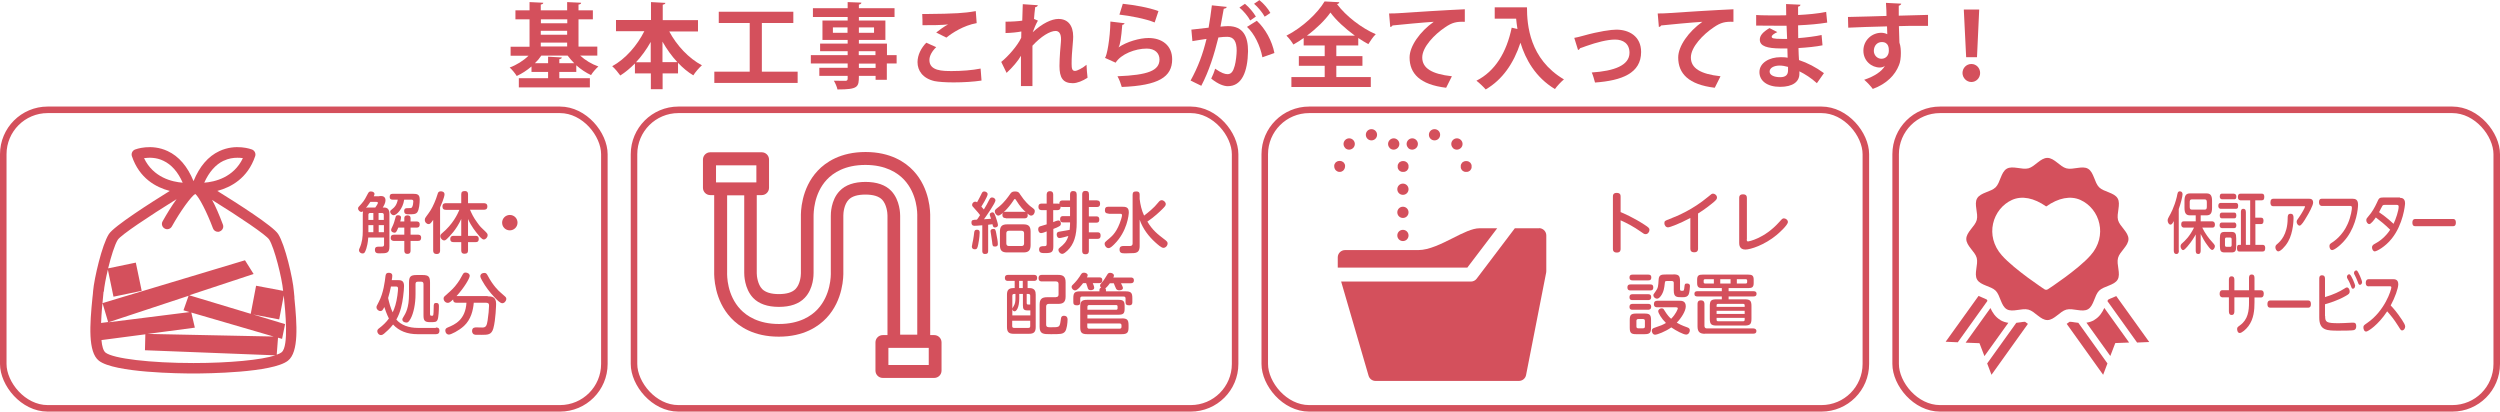 <?xml version="1.0" encoding="UTF-8"?><svg id="b" xmlns="http://www.w3.org/2000/svg" viewBox="0 0 191.44 31.52"><defs><style>.d{fill:none;stroke:#d4505c;stroke-width:.5px;}.e{fill:#d4505c;}</style></defs><g id="c"><rect class="d" x="145.16" y="8.41" width="46.03" height="22.86" rx="3.4" ry="3.4"/><rect class="d" x="96.85" y="8.41" width="46.03" height="22.86" rx="3.4" ry="3.4"/><rect class="d" x="48.55" y="8.41" width="46.03" height="22.86" rx="3.4" ry="3.4"/><rect class="d" x=".25" y="8.41" width="46.03" height="22.86" rx="3.4" ry="3.4"/><path class="e" d="M166.85,19.18c0,.07,0,.27-.19.27s-.2-.18-.2-.27v-2.25c-.09.17-.15.27-.25.27-.13,0-.22-.17-.22-.32,0-.11.04-.17.1-.29.12-.2.41-.73.6-1.51.01-.05.05-.27.07-.31.03-.09.1-.12.16-.12.02,0,.21,0,.21.23,0,.17-.14.71-.29,1.13v3.17ZM167.23,17.43s-.2,0-.2-.24.13-.24.2-.24h.91v-.46h-.43c-.29,0-.43-.13-.43-.57v-.54c0-.44.14-.57.43-.57h1.25c.29,0,.43.13.43.57v.54c0,.44-.14.57-.43.57h-.44v.46h.89s.2,0,.2.24c0,.23-.13.24-.2.24h-.77c.22.47.56.88.66.99q.31.32.31.42c0,.15-.11.3-.21.3-.07,0-.17-.08-.38-.38-.19-.25-.35-.54-.5-.84v1.26c0,.07,0,.27-.18.27-.16,0-.2-.1-.2-.27v-1.23c-.07.13-.27.5-.64.93-.24.27-.28.27-.33.27-.1,0-.19-.16-.19-.29,0-.12.07-.19.12-.23.23-.21.56-.5.91-1.2h-.79ZM168.99,15.47c0-.14-.05-.2-.15-.2h-1.01c-.11,0-.15.07-.15.2v.38c0,.14.05.2.15.2h1.01c.1,0,.15-.06.15-.2v-.38Z"/><path class="e" d="M171.21,15.54c.05,0,.18,0,.18.22s-.1.23-.18.23h-1.16s-.18,0-.18-.22.13-.23.18-.23h1.16ZM171.08,14.84s.17,0,.17.21-.11.21-.17.21h-.93s-.17,0-.17-.21.11-.22.17-.22h.93ZM171.08,16.28c.07,0,.17.01.17.22s-.1.22-.17.22h-.93c-.08,0-.17-.02-.17-.22,0-.17.07-.22.17-.22h.93ZM171.07,17.03s.18,0,.18.22-.13.22-.18.22h-.92s-.18,0-.18-.21.12-.22.18-.22h.92ZM171.24,18.83c0,.4-.07.5-.38.5h-.49c-.3,0-.38-.09-.38-.5v-.57c0-.4.07-.5.38-.5h.49c.3,0,.38.1.38.5v.57ZM170.89,18.33c0-.09-.03-.14-.11-.14h-.3c-.07,0-.1.05-.1.14v.43c0,.1.04.14.1.14h.3c.07,0,.11-.04.11-.14v-.43ZM172.71,16.67h.42c.07,0,.2,0,.2.24,0,.21-.09.25-.2.25h-.42v1.59h.55c.05,0,.2,0,.2.24,0,.18-.05.27-.2.27h-1.78c-.06,0-.18,0-.18-.27,0-.17.05-.24.15-.24h.15v-2.49c0-.09,0-.27.18-.27.13,0,.2.06.2.27v2.49h.33v-3.41h-.74s-.2,0-.2-.24c0-.19.06-.27.2-.27h1.62c.06,0,.2,0,.2.24,0,.17-.04.27-.2.27h-.49v1.33Z"/><path class="e" d="M176.84,15.22c.07,0,.29,0,.29.3,0,.21-.34.83-.51,1.1-.17.29-.39.66-.53.66-.09,0-.22-.12-.22-.3,0-.09.02-.12.18-.34.22-.31.46-.75.46-.82,0-.03-.03-.03-.05-.03h-2.39c-.18,0-.21-.16-.21-.28,0-.23.1-.29.21-.29h2.77ZM174.24,18.94c0-.13.05-.18.17-.28.19-.17.76-.67.77-1.92,0-.19,0-.37.22-.37.2,0,.23.14.23.32,0,.06,0,1.1-.42,1.82-.24.42-.6.74-.74.74-.15,0-.23-.19-.23-.31Z"/><path class="e" d="M177.79,15.77s-.21,0-.21-.28.16-.27.21-.27h2.37c.2,0,.41.06.41.45,0,.32-.12,1.5-.83,2.49-.42.58-.98.99-1.15.99-.15,0-.21-.18-.21-.3,0-.15.05-.18.25-.31.07-.05.75-.48,1.15-1.4.26-.59.32-1.13.32-1.23,0-.14-.07-.14-.14-.14h-2.16Z"/><path class="e" d="M183.78,15.15c.09,0,.39,0,.39.42,0,.15-.15,1.61-1.01,2.69-.52.66-1.18.99-1.31.99s-.21-.17-.21-.3c0-.17.12-.23.23-.29.31-.16.8-.51,1.16-1.07-.49-.47-.64-.58-1.1-.94-.14.21-.38.51-.5.51-.11,0-.23-.14-.23-.3,0-.11.06-.18.15-.28.31-.35.5-.71.66-1.05.16-.36.18-.41.53-.41h1.24ZM182.6,15.69c-.1,0-.14.03-.17.08-.04.06-.21.4-.25.48.19.13.62.43,1.11.89.17-.36.39-1,.39-1.32,0-.13-.09-.13-.16-.13h-.93Z"/><path class="e" d="M187.84,16.77c.07,0,.22,0,.22.28s-.17.27-.22.27h-2.89c-.06,0-.22,0-.22-.27s.16-.28.22-.28h2.89Z"/><path class="e" d="M170.68,21.43c0-.08,0-.27.21-.27.15,0,.21.09.21.27v.8h1.12v-.94c0-.1.01-.27.21-.27.15,0,.21.09.21.27v.94h.5c.07,0,.21.02.21.27,0,.21-.1.28-.21.28h-.5v.36c0,.6-.05,1.28-.47,1.84-.19.25-.5.52-.66.52s-.2-.2-.2-.3c0-.13.03-.15.22-.29.62-.44.69-1.13.69-1.74v-.4h-1.12v1.07c0,.13-.03.28-.21.28-.13,0-.21-.07-.21-.28v-1.07h-.5s-.21,0-.21-.27c0-.21.1-.28.21-.28h.5v-.8Z"/><path class="e" d="M176.74,23.01c.07,0,.22,0,.22.28s-.17.27-.22.27h-2.89c-.06,0-.22,0-.22-.27s.16-.28.22-.28h2.89Z"/><path class="e" d="M178.05,24.19c0,.48.08.56,1.04.56.2,0,.63-.02.98-.04.11-.01.13,0,.15,0,.06,0,.21,0,.21.27,0,.12-.03.23-.13.28-.07.03-.13.06-1.21.06-.89,0-1.49,0-1.49-1v-2.97c0-.09,0-.27.21-.27.15,0,.23.07.23.27v1.4c.64-.19,1.14-.43,1.45-.63.16-.1.18-.11.23-.11.11,0,.21.14.21.3s-.05.21-.32.36c-.61.35-1.26.54-1.57.63v.9ZM180.34,21.9c0,.12-.08.21-.16.21s-.1-.05-.16-.22c-.1-.28-.19-.43-.26-.55-.03-.05-.04-.09-.04-.13,0-.16.13-.23.21-.2.12.05.42.76.42.89ZM180.88,21.6c0,.12-.08.21-.16.21-.09,0-.11-.05-.17-.22-.07-.19-.15-.36-.22-.5-.06-.1-.07-.13-.07-.18,0-.09.05-.2.17-.2,0,0,.03,0,.04,0,.11.05.41.77.41.9Z"/><path class="e" d="M181.38,21.93c-.07,0-.22-.02-.22-.27,0-.21.1-.28.22-.28h1.87c.12,0,.4,0,.4.39,0,.3-.25,1.01-.58,1.62.2.21.49.53.88,1.13.1.15.23.36.23.48,0,.15-.1.3-.23.3-.1,0-.1-.01-.3-.33-.34-.54-.56-.8-.85-1.13-.69,1.05-1.47,1.55-1.61,1.55-.16,0-.21-.21-.21-.31,0-.15.03-.17.29-.35,1.36-.93,1.85-2.55,1.85-2.72,0-.08-.06-.09-.13-.09h-1.62Z"/><path class="e" d="M124.1,19.05c0,.09,0,.29-.29.29s-.3-.2-.3-.29v-3.99c0-.09,0-.29.29-.29s.3.18.3.29v1.18c.17.07,1,.42,1.86.99.26.17.35.24.35.37,0,.15-.12.33-.29.33-.11,0-.14-.02-.42-.22-.47-.33-.98-.61-1.5-.84v2.18Z"/><path class="e" d="M130.03,19.04c0,.09-.01.28-.29.28-.26,0-.3-.15-.3-.28v-2.35c-.78.42-1.56.72-1.71.72-.16,0-.28-.15-.28-.32s.06-.19.4-.32c.62-.24,1.76-.71,2.95-1.7.26-.22.29-.24.37-.24.16,0,.31.13.31.3,0,.1-.05.17-.22.32-.31.26-.73.59-1.23.9v2.69Z"/><path class="e" d="M133.76,18.32c0,.09,0,.17.1.17.03,0,1.24-.21,2.38-1.48.17-.19.21-.23.23-.24.03-.03.08-.05.13-.05.14,0,.31.12.31.28,0,.24-.71.87-.87,1-.93.77-2,1.11-2.39,1.11-.47,0-.47-.4-.47-.52v-3.42c0-.09,0-.29.29-.29.27,0,.3.16.3.29v3.16Z"/><path class="e" d="M126.37,21.78c.08,0,.23,0,.23.23,0,.2-.11.23-.23.23h-1.51c-.07,0-.24,0-.24-.23s.17-.23.24-.23h1.51ZM126.22,21.03c.07,0,.23,0,.23.22s-.16.22-.23.22h-1.21c-.06,0-.23,0-.23-.22s.17-.22.23-.22h1.21ZM126.21,22.53c.07,0,.23,0,.23.22s-.16.23-.23.23h-1.2c-.07,0-.23,0-.23-.22s.15-.23.23-.23h1.2ZM126.21,23.27c.07,0,.23,0,.23.22s-.17.23-.24.23h-1.19c-.07,0-.23,0-.23-.22s.16-.23.23-.23h1.2ZM126.43,25.09c0,.39-.09.5-.5.5h-.64c-.39,0-.49-.1-.49-.5v-.58c0-.4.1-.5.5-.5h.63c.4,0,.5.1.5.5v.58ZM125.96,24.57c0-.08-.04-.14-.14-.14h-.37c-.09,0-.14.05-.14.14v.43c0,.1.05.14.14.14h.37c.12,0,.14-.07.14-.14v-.43ZM126.91,23.53c-.07,0-.26,0-.26-.24,0-.18.08-.26.26-.26h1.68c.18,0,.5,0,.5.43,0,.35-.33.88-.69,1.25.12.07.35.2.81.36.1.04.19.08.19.23s-.11.32-.28.32c-.21,0-.78-.3-1.14-.55-.44.32-1.08.56-1.24.56-.17,0-.25-.18-.25-.3,0-.15.09-.19.2-.23.51-.17.65-.23.88-.37-.35-.34-.59-.76-.59-.9,0-.13.14-.22.26-.22s.16.06.19.12c.27.44.42.58.54.68.36-.36.51-.74.51-.79,0-.09-.1-.09-.14-.09h-1.44ZM128.13,21.01c.42,0,.52.1.52.53v.61c0,.12.07.12.18.12s.13-.02.16-.33c.02-.15.02-.23.18-.23.22,0,.24.12.24.2,0,.09-.03.49-.1.64-.09.17-.22.21-.47.21-.47,0-.67,0-.67-.53v-.57c0-.08-.04-.14-.14-.14h-.38c-.15,0-.15.01-.18.28-.02.17-.06.57-.3.88-.12.15-.2.19-.28.19-.15,0-.28-.13-.28-.25,0-.07,0-.08.15-.28.22-.29.22-.42.25-.92.02-.39.23-.4.56-.4h.57Z"/><path class="e" d="M132.37,22.3h1.91c.11,0,.23.03.23.2,0,.14-.08.2-.23.2h-1.91v.22h1.22c.42,0,.53.1.53.52v.96c0,.42-.1.53-.53.53h-2.13c-.42,0-.53-.1-.53-.53v-.96c0-.42.1-.52.53-.52h.39v-.22h-1.88c-.11,0-.22-.03-.22-.2,0-.15.09-.2.22-.2h1.88v-.24h-1.48c-.26,0-.41-.05-.41-.38v-.27c0-.33.15-.38.41-.38h3.51c.27,0,.41.06.41.38v.27c0,.32-.14.38-.41.38h-1.51v.24ZM130.56,25.56c-.38,0-.57-.13-.57-.57v-1.72c0-.07,0-.27.26-.27s.27.2.27.27v1.68c0,.13.06.2.19.2h3.56s.23,0,.23.2c0,.16-.11.2-.23.2h-3.71ZM131.24,21.38h-.67c-.08,0-.11.04-.11.11v.11c0,.07.03.11.11.11h.67v-.33ZM131.45,23.5h2.15v-.12c0-.07-.03-.11-.11-.11h-1.93c-.08,0-.11.04-.11.11v.12ZM133.6,23.8h-2.15v.24h2.15v-.24ZM131.45,24.34v.15c0,.07.04.11.11.11h1.93c.07,0,.11-.04.11-.11v-.15h-2.15ZM132.52,21.38h-.79v.33h.79v-.33ZM133,21.38v.33h.68c.08,0,.11-.04.11-.11v-.11c0-.07-.03-.11-.11-.11h-.68Z"/><path class="e" d="M75.23,17.25c-.32.03-.52.04-.6.04-.06,0-.24,0-.24-.25,0-.2.11-.21.42-.22.05-.06.11-.14.24-.35-.06-.08-.25-.32-.45-.53-.13-.13-.16-.17-.16-.26,0-.11.11-.24.24-.24.07,0,.11.03.14.05.1-.17.3-.57.31-.59.08-.17.11-.24.24-.24.11,0,.26.08.26.21,0,.18-.45.91-.48.95.1.11.13.15.19.22.16-.26.29-.49.4-.72.07-.13.11-.2.23-.2.14,0,.26.11.26.22,0,.2-.68,1.17-.88,1.45.2-.01.22-.02.29-.02.04,0,.21-.02.25-.02,0-.03-.02-.05-.03-.09-.06-.17-.07-.19-.07-.23,0-.14.18-.17.22-.17.09,0,.14.08.21.27.05.13.2.58.2.7,0,.16-.17.19-.24.19-.12,0-.15-.1-.18-.25-.08.01-.24.03-.33.04v2.01c0,.14-.04.23-.24.23-.21,0-.21-.17-.21-.23v-1.97ZM75.02,17.8c0,.09-.02.47-.11.91-.06.28-.08.38-.27.38-.15,0-.22-.09-.22-.21,0-.08.09-.45.1-.52.04-.24.06-.36.08-.56.02-.15.07-.21.22-.21s.2.08.2.22ZM76.3,17.94c.05.24.11.54.11.74,0,.07,0,.2-.22.2-.18,0-.19-.06-.22-.38-.02-.13-.12-.75-.12-.8,0-.17.19-.17.2-.17.17,0,.18.03.25.4ZM77.01,16.7c-.06,0-.25,0-.25-.24s.18-.24.25-.24h1.42c.07,0,.09.01.12.02-.2-.18-.43-.41-.72-.88-.06-.09-.07-.12-.11-.12-.05,0-.06.02-.14.15-.38.58-.94,1.12-1.13,1.12-.12,0-.27-.15-.27-.32,0-.12.02-.13.34-.38.4-.33.69-.75.81-.92.1-.14.15-.23.4-.23s.31.09.39.23c.36.55.7.84.79.91.31.23.33.24.33.38,0,.15-.11.33-.28.33-.08,0-.13-.03-.29-.16.02.04.03.09.03.13,0,.23-.17.24-.25.24h-1.42ZM78.92,18.76c0,.42-.16.57-.55.57h-1.25c-.39,0-.55-.14-.55-.57v-1.01c0-.42.16-.57.55-.57h1.25c.39,0,.55.14.55.57v1.01ZM78.42,17.87c0-.13-.06-.2-.2-.2h-.96c-.14,0-.2.07-.2.2v.77c0,.13.07.2.2.2h.96c.14,0,.2-.07.2-.2v-.77Z"/><path class="e" d="M81.94,17.03h-.53c-.07,0-.23,0-.23-.24s.15-.24.23-.24h.53v-.7h-.58c-.09,0-.11-.01-.14-.03,0,.19-.09.27-.24.27h-.33v.92c.15-.06.24-.1.29-.11s.08-.02.1-.02c.15,0,.2.15.2.24,0,.12-.06.17-.13.21-.1.06-.23.12-.45.2v1.33c0,.47-.15.52-.63.52-.25,0-.46,0-.46-.28,0-.25.21-.25.35-.25.15,0,.23,0,.23-.16v-.97c-.11.05-.33.13-.43.13-.15,0-.22-.16-.22-.3,0-.17.11-.2.15-.22.02,0,.42-.12.5-.15v-1.09h-.37c-.07,0-.26,0-.26-.25s.17-.25.26-.25h.37v-.68c0-.06,0-.27.25-.27s.25.2.25.27v.68h.33c.08,0,.11.01.14.03-.01-.27.18-.27.24-.27h.58v-.45c0-.1.02-.27.23-.27.18,0,.28.06.28.27v2.13c0,1.01-.21,1.68-.71,2.16-.11.1-.28.25-.39.25-.17,0-.3-.17-.3-.3,0-.08.03-.12.12-.19.29-.23.51-.44.64-.88-.12.04-.58.16-.67.16-.19,0-.22-.2-.22-.27,0-.19.11-.21.25-.23.45-.08.5-.08.74-.13.02-.19.03-.41.03-.47v-.08ZM84,15.35c.07,0,.24,0,.24.25s-.17.25-.24.25h-.62v.72h.57c.07,0,.23,0,.23.24s-.15.24-.23.24h-.57v.74h.66c.08,0,.24,0,.24.25s-.16.25-.24.25h-.66v.91c0,.08,0,.27-.25.27s-.26-.15-.26-.27v-4.31c0-.12.03-.27.24-.27.18,0,.28.05.28.27v.45h.62Z"/><path class="e" d="M84.88,16.35c-.08,0-.27,0-.27-.24,0-.2.07-.28.27-.28h1c.31,0,.56.01.56.43,0,.18-.12,1.46-1.11,2.44-.13.13-.3.3-.44.3-.16,0-.3-.16-.3-.33,0-.11,0-.11.38-.43.21-.18.59-.51.88-1.45.05-.15.07-.26.07-.31,0-.1-.06-.11-.16-.11h-.87ZM87.27,15.23c.05.44.15.88.34,1.28.31-.24.74-.57,1.08-1,.08-.1.15-.18.27-.18.14,0,.31.14.31.3,0,.11-.07.19-.26.38-.19.19-.63.61-1.15.96.41.67.74.93,1.41,1.44.07.06.14.12.14.23,0,.18-.16.34-.32.34s-.44-.26-.61-.41c-.5-.45-.96-1.03-1.21-1.75v2.01c0,.1,0,.37-.19.48-.13.08-.24.08-.86.09-.31,0-.49,0-.49-.3,0-.25.19-.26.28-.26.01,0,.4,0,.46,0,.1,0,.26,0,.26-.2v-3.72c0-.21.09-.26.29-.26.25,0,.25.17.25.26v.31Z"/><path class="e" d="M77.7,22.06v-.55h-.51c-.07,0-.24,0-.24-.23s.18-.23.24-.23h1.99c.07,0,.24,0,.24.23s-.18.23-.24.23h-.49v.55h.14c.43,0,.48.27.48.51v2.48c0,.4-.17.51-.51.51h-1.18c-.35,0-.51-.12-.51-.51v-2.48c0-.31.09-.51.49-.51h.11ZM78.05,22.51v.34c0,.73-.23.99-.35.99-.08,0-.18-.06-.18-.18,0-.04,0-.06.1-.21.11-.19.14-.33.14-.64v-.3h-.1c-.1,0-.14.04-.14.14v1.5h1.38v-.38h-.19c-.32,0-.38-.09-.38-.4v-.86h-.28ZM77.51,24.56v.41c0,.1.05.14.14.14h1.1c.1,0,.14-.05.14-.14v-.41h-1.38ZM78.32,22.06v-.55h-.28v.55h.28ZM78.62,22.51v.69c0,.11.06.12.11.12h.16v-.67c0-.09-.04-.14-.14-.14h-.13ZM80.86,22.75c.13,0,.2-.06.2-.2v-.8c0-.14-.07-.2-.2-.2h-1.08c-.07,0-.25,0-.25-.25s.18-.25.25-.25h1.25c.38,0,.57.13.57.57v1.08c0,.43-.18.57-.57.57h-.72c-.13,0-.2.07-.2.2v1.38c0,.21.13.21.34.21.61,0,.67,0,.74-.32.02-.07.05-.39.08-.45.04-.08.12-.11.2-.11.28,0,.28.23.28.29,0,.23-.05.75-.2.93-.17.19-.36.19-1.08.19-.57,0-.86,0-.86-.57v-1.69c0-.41.16-.57.57-.57h.7Z"/><path class="e" d="M82.93,21.69c-.06.08-.4.55-.61.55-.11,0-.26-.12-.26-.27,0-.09.03-.11.26-.34.09-.09.25-.29.36-.46.14-.23.17-.29.33-.29.11,0,.28.06.28.2,0,.06-.04.12-.06.16h.95c.06,0,.23,0,.23.21,0,.15-.06.23-.23.23h-.5c.04.09.11.27.11.35,0,.17-.19.19-.27.19-.15,0-.19-.08-.21-.12,0-.03-.12-.36-.14-.42h-.21ZM84.99,21.69s-.2.29-.35.39c.02.02.05.05.05.12v.11h1.49c.42,0,.53.1.53.52v.31c0,.08,0,.24-.24.24-.19,0-.28-.05-.28-.23v-.3c0-.09-.05-.14-.13-.14h-3.21c-.08,0-.13.04-.13.14v.3c0,.09,0,.23-.25.23-.2,0-.28-.06-.28-.24v-.31c0-.42.11-.52.53-.52h1.47v-.11c0-.1.06-.15.13-.17-.03-.03-.08-.08-.08-.16,0-.09.02-.11.19-.3.11-.12.21-.31.36-.54.03-.05.08-.14.21-.14.15,0,.3.08.3.21,0,.06-.03.12-.05.15h1.34c.08,0,.24.01.24.22,0,.17-.1.22-.24.22h-.75c.04.08.15.29.15.36,0,.18-.25.18-.29.18-.09,0-.18-.03-.23-.11-.04-.07-.16-.37-.18-.43h-.31ZM85.89,24.38c.41,0,.53.09.53.52v.17c0,.41-.11.52-.53.52h-2.64c-.41,0-.53-.12-.53-.53v-1.57c0-.41.12-.53.53-.53h2.4c.37,0,.47.1.47.47v.2c0,.37-.09.47-.47.47h-2.38v.29h2.62ZM83.26,23.72h2.21c.08,0,.11-.04.11-.12v-.13c0-.07-.04-.11-.11-.11h-2.06c-.09,0-.14.04-.14.14v.21ZM83.26,24.77v.26c0,.09.05.14.14.14h2.34c.11,0,.14-.07.14-.14v-.12c0-.09-.05-.14-.14-.14h-2.48Z"/><path class="e" d="M29.06,15.01c.18,0,.22,0,.29.03.1.05.17.14.17.28,0,.25-.14.45-.21.57h.11c.4,0,.4.37.4.52v2.46c0,.52-.18.53-.75.53-.17,0-.36,0-.36-.27,0-.24.16-.24.28-.24.11,0,.29,0,.32-.01.06-.02.1-.05.1-.16v-.53h-1.21c-.03.43-.1.69-.15.85-.1.3-.15.37-.29.37s-.27-.11-.27-.24c0-.06.01-.1.06-.2.18-.4.23-.84.23-1.28v-1.27s0-.14.02-.24c-.03.02-.07.05-.13.05-.11,0-.25-.12-.25-.27,0-.08,0-.08.27-.37.21-.23.34-.49.49-.78.06-.11.11-.15.22-.15.17,0,.28.09.28.19,0,.06-.04.13-.06.18h.44ZM28.36,15.46c-.13.2-.25.35-.33.45.08-.02.15-.02.26-.02h.45s.2-.28.2-.35c0-.08-.09-.08-.12-.08h-.46ZM28.59,16.84v-.53h-.24c-.1,0-.14.05-.14.14v.39h.38ZM28.59,17.24h-.38v.54h.38v-.54ZM28.99,16.84h.4v-.39c0-.09-.05-.14-.14-.14h-.26v.53ZM29.4,17.24h-.4v.54h.4v-.54ZM30.07,15.29c-.1,0-.23-.03-.23-.21,0-.15.05-.24.23-.24h1.56c.33,0,.51.05.51.44,0,.27-.04.78-.19.98-.12.15-.32.15-.66.15-.15,0-.34,0-.34-.25,0-.22.14-.22.26-.22.26,0,.29,0,.34-.07.07-.09.1-.34.1-.45,0-.13-.09-.13-.18-.13h-.52c-.1.72-.59,1.19-.8,1.19-.15,0-.27-.15-.27-.26,0-.09.01-.1.27-.31.02-.02.23-.19.31-.62h-.39ZM30.96,16.96v-.25c0-.12.05-.22.24-.22.17,0,.24.08.24.22v.25h.47c.05,0,.23,0,.23.22,0,.18-.07.25-.23.25h-.47v.54h.55c.07,0,.26,0,.26.23,0,.17-.07.25-.26.25h-.55v.73c0,.08,0,.26-.24.26-.2,0-.24-.12-.24-.26v-.73h-.77c-.06,0-.27,0-.27-.23,0-.18.08-.25.27-.25h.77v-.54h-.46c-.15.36-.19.39-.3.39,0,0-.25-.02-.25-.21,0-.06.01-.08.12-.31.1-.2.15-.42.22-.66.02-.09.05-.16.19-.16.05,0,.23.01.23.18,0,.08-.05.25-.06.3h.31Z"/><path class="e" d="M33.7,19.18c0,.07,0,.27-.25.27-.23,0-.28-.12-.28-.27v-2.34c-.21.31-.27.32-.35.32-.14,0-.29-.13-.29-.32,0-.09.02-.14.08-.22.33-.45.44-.6.65-1.08.09-.2.17-.42.25-.68.03-.11.07-.21.24-.21.03,0,.29,0,.29.23s-.3.92-.34,1v3.29ZM35.32,16.77c-.39.85-.88,1.31-1.11,1.54-.09.08-.13.1-.2.1-.16,0-.29-.18-.29-.32,0-.11.05-.16.13-.23.84-.7,1.18-1.45,1.33-1.79h-1.03c-.17,0-.27-.07-.27-.27,0-.24.2-.24.27-.24h1.17v-.67c0-.19.08-.26.28-.26.24,0,.24.19.24.26v.67h1.21c.12,0,.27.03.27.25,0,.25-.19.25-.27.25h-1.06c.12.27.26.59.56.99.23.32.25.33.68.74.08.08.11.13.11.22,0,.17-.15.33-.3.33-.13,0-.34-.25-.45-.4-.14-.17-.51-.61-.75-1.17v1.29h.58c.1,0,.24.02.24.24,0,.24-.16.24-.24.24h-.58v.63c0,.19-.08.26-.28.26-.24,0-.24-.19-.24-.26v-.63h-.58c-.09,0-.26,0-.26-.24s.19-.24.26-.24h.58v-1.31Z"/><path class="e" d="M39.63,17.05c0,.32-.26.59-.59.59s-.59-.26-.59-.59.27-.59.59-.59.59.25.59.59Z"/><path class="e" d="M33.39,25.08c.12,0,.26.02.26.24s-.12.27-.27.27h-1.41c-.78,0-1.41-.24-1.87-.74-.24.31-.53.57-.7.71-.1.08-.16.1-.22.1-.17,0-.29-.16-.29-.3,0-.11.07-.17.15-.23.28-.21.54-.46.74-.74-.03-.06-.18-.35-.35-.88-.12.25-.18.31-.3.31-.15,0-.3-.13-.3-.29,0-.07,0-.08.19-.44.34-.65.45-1.52.5-1.96.02-.11.04-.24.25-.24.05,0,.27,0,.27.22,0,.08-.02.25-.04.34h.43c.25,0,.51,0,.51.45,0,.16-.03.53-.07.81-.07.54-.19,1.19-.52,1.76.36.43.96.64,1.66.64h1.35ZM29.94,21.93c-.06.3-.13.6-.22.89.08.37.19.76.35,1.1.15-.32.28-.71.36-1.29.04-.25.05-.5.05-.55,0-.14-.1-.14-.2-.14h-.33ZM32.35,21.06c.47,0,.58.12.58.59v2.4c0,.13.06.13.15.13.11,0,.12,0,.13-.63,0-.24,0-.35.19-.35.21,0,.21.13.21.27,0,.23-.02.85-.11,1.03-.08.17-.21.17-.58.17-.42,0-.49-.15-.49-.52v-2.4c0-.14-.08-.18-.18-.18h-.25c-.13,0-.18.06-.18.18v.77c0,.76-.15,1.47-.38,1.89-.16.29-.24.29-.32.29-.15,0-.31-.08-.31-.24,0-.03,0-.06.06-.15.2-.33.45-.72.45-1.79v-.87c0-.46.11-.59.58-.59h.45Z"/><path class="e" d="M37.33,22.69c.34,0,.66.04.66.58,0,.05-.03,1.22-.21,1.87-.14.5-.42.5-.91.5-.46,0-.48,0-.53-.02-.17-.04-.19-.21-.19-.27,0-.28.22-.28.33-.28.08,0,.41.01.47.01.28,0,.33-.18.39-.54.06-.37.11-.92.11-1.14,0-.16-.06-.22-.27-.22h-.9c-.05.59-.22,1.29-.75,1.78-.4.37-1,.66-1.15.66-.16,0-.28-.13-.28-.31,0-.15.09-.19.2-.24.53-.22,1.34-.57,1.42-1.89h-.77c-.24,0-.25-.16-.25-.25-.23.22-.31.26-.41.26-.18,0-.32-.16-.32-.33,0-.08.03-.14.13-.22.47-.42.65-.57.94-.97.13-.17.17-.25.38-.63.07-.12.11-.17.23-.17.16,0,.32.1.32.25,0,.19-.43.92-1.01,1.55h2.4ZM38.67,22.7c.08.07.1.12.1.19,0,.15-.14.33-.31.33-.16,0-.42-.27-.58-.44-.37-.39-.7-.82-.96-1.29-.06-.11-.14-.25-.14-.35,0-.1.08-.24.33-.24.13,0,.17.09.23.19.41.79.88,1.22.98,1.3l.35.31Z"/><path class="e" d="M22.55,22.79c-.02-.21-.04-.38-.05-.51-.07-.94-.67-3.54-1.2-4.36-.39-.61-3.16-2.37-4.66-3.3,1.05-.28,2.33-.97,2.9-2.66.07-.2-.04-.43-.24-.51-.05-.02-1.24-.47-2.5.12-.86.4-1.52,1.17-1.98,2.3-.46-1.12-1.12-1.9-1.98-2.3-1.26-.59-2.45-.14-2.5-.12-.2.08-.31.3-.24.51.57,1.7,1.85,2.39,2.9,2.66-1.5.93-4.26,2.69-4.66,3.3-.53.81-1.13,3.42-1.21,4.36,0,.13-.03.3-.05.51-.21,2.08-.35,4.17.49,4.83,1.18.93,6.24.98,7.24.98s6.06-.05,7.24-.98c.84-.66.7-2.75.49-4.83ZM17.13,12.31c.37-.18.74-.23,1.05-.23.16,0,.3.01.42.03-.71,1.49-2.16,1.82-2.96,1.88.37-.82.87-1.39,1.48-1.68ZM11.04,12.11c.36-.05.92-.07,1.47.2.62.29,1.12.86,1.48,1.68-.8-.06-2.25-.39-2.96-1.88ZM7.95,22.34c.03-.38.15-1.03.31-1.69l.43,2.07,2.16-.45-.45-2.16-2.12.44c.22-.91.51-1.83.74-2.19.23-.36,2.36-1.78,4.5-3.11-.38.52-.75,1.13-1.07,1.7-.11.19-.04.44.16.55.19.11.44.04.55-.16.66-1.18,1.47-2.3,1.79-2.49.29.22.9,1.41,1.36,2.64.06.16.21.26.38.26.05,0,.09,0,.14-.03.21-.08.32-.31.24-.52-.29-.77-.56-1.4-.83-1.89,2.1,1.3,4.14,2.68,4.37,3.03.4.62.99,2.98,1.07,3.93l-2.07-.39-.41,2.15-4.71-1.42,4.93-1.63-.66-1.05-10.91,3.28.43,1.45-.54.07c.03-.75.1-1.48.14-1.87.02-.22.04-.4.05-.53ZM14.64,23.93l6.31,1.84-9.65-.2,3.62-.48-.27-1.16ZM8.3,24.68l6.14-2.03-.39,1.11.46.14-6.21.78ZM7.78,26.04l3.35-.44-.03,1.22,9.99.39c-1.07.35-3.5.59-6.27.59-3.31,0-6.15-.34-6.74-.8-.17-.14-.27-.49-.31-.95ZM21.56,26.98c-.08.06-.21.13-.37.18l.1-1.3.31.09.23-1.13-2.45-.74,2,.38.35-1.84c0,.07.01.15.02.23.09.91.38,3.67-.18,4.12Z"/><path class="e" d="M71.54,25.66h-.31v-9.04c.01-.35,0-2.18-1.29-3.55-.61-.65-1.75-1.43-3.66-1.43h0c-1.91,0-3.05.78-3.66,1.43-1.29,1.37-1.3,3.2-1.29,3.55v4.31c0,.21-.06.84-.41,1.2-.25.26-.68.39-1.28.39-.59,0-1.02-.13-1.28-.39-.34-.36-.41-.99-.41-1.2v-.03s0-5.96,0-5.96h.38c.31,0,.56-.25.56-.56v-2.16c0-.31-.25-.56-.56-.56h-3.94c-.31,0-.56.25-.56.56v2.16c0,.31.25.56.56.56h.3v5.86c-.01.35,0,2.18,1.29,3.55.61.65,1.74,1.43,3.65,1.43h.01c1.91,0,3.04-.78,3.65-1.43,1.29-1.37,1.3-3.2,1.29-3.55v-4.31c0-.21.06-.84.41-1.2.25-.26.68-.39,1.28-.39h0c.6,0,1.03.13,1.28.39.34.36.41.99.41,1.2v.03s0,9.14,0,9.14h-.36c-.31,0-.56.25-.56.56v2.16c0,.31.25.56.56.56h3.94c.31,0,.56-.25.56-.56v-2.16c0-.31-.25-.56-.56-.56ZM54.83,12.66h3.09v1.31h-3.09v-1.31ZM66.28,13.93h0c-.87,0-1.54.23-1.98.69-.69.71-.68,1.79-.68,1.91v4.31c.01.28,0,1.76-1.02,2.85-.48.51-1.38,1.12-2.95,1.12-1.56,0-2.47-.61-2.95-1.12-1.03-1.09-1.03-2.57-1.02-2.85h0v-5.88h1.31v5.9s0,.01,0,.01v.03c0,.12,0,1.19.68,1.91.44.46,1.11.69,1.97.69h.01c.87,0,1.53-.23,1.97-.69.69-.71.68-1.79.68-1.91v-.03s0,0,0,0v-4.27c0-.28,0-1.76,1.02-2.85.48-.51,1.38-1.12,2.95-1.12h0c1.56,0,2.47.61,2.95,1.12,1.03,1.09,1.03,2.57,1.02,2.85v9.03h-1.31v-9.1c0-.12,0-1.19-.68-1.91-.44-.46-1.11-.69-1.98-.69ZM71.12,27.95h-3.09v-1.31h3.09v1.31Z"/><path class="e" d="M152.14,22.94c-.06-.04-.22-.1-.33-.15-.09-.04-.2-.08-.3-.13l-2.52,3.51.93.04,2.27-3.17s-.04-.08-.05-.11Z"/><path class="e" d="M153.19,24.51c-.4-.23-.62-.59-.77-.92l-1.9,2.65,1.06.04.38.99,1.83-2.55c-.22-.03-.42-.1-.6-.2Z"/><path class="e" d="M155.08,24.64s-.01,0-.02,0c-.09,0-.22.02-.35.04-.1.01-.2.03-.31.04l-2.23,3.11.33.87,2.79-3.9c-.08-.06-.17-.13-.22-.16Z"/><path class="e" d="M158.85,24.68c-.13-.02-.26-.04-.35-.04,0,0-.01,0-.02,0-.05.03-.14.1-.22.16l2.79,3.9.33-.87-2.23-3.11c-.11-.01-.21-.03-.31-.04Z"/><path class="e" d="M160.37,24.51c-.18.1-.38.17-.6.2l1.83,2.55.38-.99,1.06-.04-1.9-2.65c-.15.33-.37.69-.77.92Z"/><path class="e" d="M162.06,22.67c-.11.05-.21.09-.3.13-.11.04-.27.11-.33.15-.02.02-.03.06-.05.11l2.27,3.17.93-.04-2.52-3.51Z"/><path class="e" d="M162.19,19.75c.13-.49.8-.92.8-1.45s-.67-.96-.8-1.45c-.13-.5.23-1.22-.03-1.66-.26-.45-1.06-.49-1.42-.85-.36-.36-.4-1.16-.85-1.42-.44-.26-1.15.11-1.66-.03-.49-.13-.92-.8-1.45-.8s-.96.67-1.45.8c-.5.13-1.22-.23-1.66.03-.45.26-.49,1.06-.85,1.42s-1.16.4-1.42.85c-.26.44.11,1.15-.03,1.66-.13.49-.8.92-.8,1.45s.67.96.8,1.45c.13.51-.23,1.22.03,1.66.26.45,1.06.49,1.42.85s.4,1.16.85,1.42c.44.26,1.15-.11,1.66.03.49.13.92.8,1.45.8s.96-.67,1.45-.8c.51-.14,1.22.23,1.66-.03.45-.26.49-1.06.85-1.42.36-.36,1.16-.4,1.42-.85.26-.44-.11-1.15.03-1.66ZM160.74,18.35c-.11.43-.33.84-.65,1.2-.49.56-1.34,1.23-1.98,1.7-.37.27-.69.5-.9.64-.42.28-.43.3-.52.3h0c-.09,0-.11-.01-.52-.3-.21-.14-.53-.37-.9-.64-.63-.47-1.49-1.14-1.98-1.7-.32-.36-.54-.77-.65-1.2-.1-.4-.11-.81-.02-1.22.18-.81.72-1.49,1.45-1.82.76-.34,1.68-.16,2.62.5.93-.66,1.86-.84,2.62-.5.73.33,1.28,1.01,1.45,1.82.09.4.08.81-.02,1.22Z"/><path class="e" d="M112.37,20.48l2.28-3h-1.36c-.54,0-1.27.36-2.03.75-.86.43-1.83.92-2.65.92h-5.61c-.31,0-.56.25-.56.56v.78s9.94,0,9.94,0Z"/><path class="e" d="M117.85,17.48h-1.85l-2.93,3.87c-.1.13-.26.21-.43.21h-9.94l2.1,7.21c.07.24.29.4.53.4h10.98c.27,0,.5-.19.55-.45l1.54-7.85s.01-.07.01-.11v-2.73c0-.31-.25-.56-.56-.56Z"/><path class="e" d="M102.6,13.16s-.06,0-.08,0c-.03,0-.05-.01-.08-.02-.03-.01-.05-.02-.07-.04-.02-.02-.05-.03-.07-.05-.08-.08-.13-.19-.13-.31,0-.03,0-.06,0-.08,0-.03.01-.06.02-.08.01-.03.02-.05.04-.07.02-.02.03-.05.05-.07.02-.02.04-.04.07-.05.02-.02.05-.03.07-.04.03-.01.05-.02.08-.02.06-.01.11-.01.17,0,.03,0,.05.01.08.02.03.01.05.02.07.04.02.02.05.03.07.05.02.02.04.04.05.07.02.02.03.05.04.07.01.03.02.05.02.08,0,.03,0,.06,0,.08,0,.11-.05.23-.13.31-.02.02-.04.04-.07.05-.02.02-.05.03-.07.04-.03.01-.05.02-.08.02-.03,0-.06,0-.08,0Z"/><path class="e" d="M103.01,11.33c-.17-.17-.17-.44,0-.61h0c.17-.17.44-.17.61,0h0c.17.17.17.44,0,.61h0c-.08.08-.2.13-.31.13h0c-.11,0-.22-.04-.31-.13ZM106.42,11.33h0c-.17-.17-.17-.44,0-.61h0c.17-.17.44-.17.61,0h0c.17.17.17.44,0,.61h0c-.08.08-.2.13-.31.13h0c-.11,0-.22-.04-.31-.13ZM104.59,10.32c0-.24.19-.43.43-.43h0c.24,0,.43.19.43.43h0c0,.24-.19.43-.43.43h0c-.24,0-.43-.19-.43-.43Z"/><path class="e" d="M107.44,13.16s-.06,0-.08,0c-.03,0-.06-.01-.08-.02-.03-.01-.05-.02-.07-.04-.02-.02-.05-.03-.07-.05s-.04-.04-.05-.07c-.02-.02-.03-.05-.04-.07-.01-.03-.02-.05-.02-.08,0-.03,0-.06,0-.08s0-.06,0-.08c0-.03.01-.06.02-.08.01-.03.02-.05.04-.07.02-.02.03-.05.05-.07s.04-.04.07-.05c.02-.02.05-.03.07-.04.03-.01.05-.02.08-.02.06-.01.11-.01.17,0,.03,0,.06.01.08.02.03.01.05.02.07.04.02.02.05.03.07.05.02.02.04.04.05.07.02.02.03.05.04.07.01.03.02.05.02.08,0,.03,0,.06,0,.08s0,.06,0,.08c0,.03-.01.06-.02.08-.01.03-.02.05-.04.07-.02.02-.03.05-.05.07-.02.02-.04.04-.07.05-.02.02-.05.03-.07.04-.03.01-.05.02-.08.02-.03,0-.06,0-.08,0Z"/><path class="e" d="M107.84,11.33c-.17-.17-.17-.44,0-.61h0c.17-.17.44-.17.61,0h0c.17.17.17.44,0,.61h0c-.08.08-.2.13-.31.13h0c-.11,0-.22-.04-.31-.13ZM111.26,11.33c-.17-.17-.17-.44,0-.61h0c.17-.17.44-.17.61,0h0c.17.17.17.44,0,.61h0c-.08.08-.2.13-.31.13h0c-.11,0-.22-.04-.31-.13ZM109.42,10.32c0-.24.19-.43.43-.43h0c.24,0,.43.19.43.43h0c0,.24-.19.43-.43.43h0c-.24,0-.43-.19-.43-.43Z"/><path class="e" d="M112.27,13.16s-.06,0-.08,0c-.03,0-.05-.01-.08-.02-.03-.01-.05-.02-.07-.04-.02-.02-.05-.03-.07-.05-.02-.02-.04-.04-.05-.07-.02-.02-.03-.05-.04-.07-.01-.03-.02-.05-.02-.08,0-.03,0-.06,0-.08s0-.06,0-.08c0-.03.01-.06.02-.08.01-.03.02-.05.04-.07.02-.02.03-.05.05-.07.02-.02.04-.04.07-.05s.05-.03.07-.04c.03-.01.05-.02.08-.02.06-.01.11-.01.17,0,.03,0,.05.01.08.02.03.01.05.02.07.04.02.02.05.03.07.05.02.02.04.04.05.07.02.02.03.05.04.07.01.03.02.05.02.08,0,.03,0,.06,0,.08s0,.06,0,.08c0,.03-.01.06-.02.08-.01.03-.02.05-.04.07-.02.02-.03.05-.05.07-.02.02-.04.04-.07.05-.02.02-.05.03-.07.04-.03.01-.05.02-.08.02-.03,0-.06,0-.08,0Z"/><path class="e" d="M107,18.03c0-.24.19-.43.43-.43h0c.24,0,.43.19.43.43h0c0,.24-.19.43-.43.43h0c-.24,0-.43-.19-.43-.43ZM107,16.26c0-.24.19-.43.43-.43h0c.24,0,.43.19.43.43h0c0,.24-.19.43-.43.43h0c-.24,0-.43-.19-.43-.43ZM107,14.49c0-.24.19-.43.43-.43h0c.24,0,.43.19.43.43h0c0,.24-.19.43-.43.43h0c-.24,0-.43-.19-.43-.43Z"/><path class="e" d="M45.75,4.26h-1.32c.38.35.88.65,1.39.83-.18.16-.44.45-.56.66-.39-.18-.78-.44-1.13-.75v.51h-1.3v.48h2.34v.7h-5.44v-.7h2.24v-.48h-1.27v-.42c-.35.3-.74.55-1.13.73-.12-.2-.37-.5-.54-.65.52-.19,1.05-.52,1.44-.9h-1.37v-.69h1.45V1.48h-1.08v-.69h1.08V.16l1.05.05c0,.08-.06.11-.19.14v.44h2.02V.16l1.07.05c0,.08-.06.12-.2.14v.44h1.1v.69h-1.1v2.09h1.44v.69ZM42.84,4.84h1.13c-.18-.18-.35-.38-.5-.58h-2.02c-.14.21-.3.4-.49.58h1.01v-.5l1.05.06c0,.07-.06.11-.19.13v.31ZM43.44,1.48h-2.02v.3h2.02v-.3ZM41.41,2.36v.3h2.02v-.3h-2.02ZM41.41,3.26v.3h2.02v-.3h-2.02Z"/><path class="e" d="M53.44,2.41h-2.19c.57,1.07,1.48,2.05,2.5,2.59-.21.18-.51.53-.66.77-.42-.25-.81-.58-1.17-.96v.81h-1.18v1.21h-.9v-1.21h-1.22v-.76c-.35.35-.72.67-1.12.92-.15-.21-.42-.54-.62-.71,1.01-.55,1.9-1.57,2.46-2.68h-2.17v-.86h2.68V.16l1.1.06c0,.07-.06.11-.2.14v1.18h2.7v.86ZM49.83,3.21c-.32.57-.7,1.1-1.13,1.56h1.13v-1.56ZM50.73,4.76h1.14c-.43-.46-.81-.99-1.14-1.57v1.57Z"/><path class="e" d="M58.34,5.49h2.74v.86h-6.38v-.86h2.71V1.76h-2.37v-.86h5.71v.86h-2.41v3.73Z"/><path class="e" d="M68.66,4.22v.64h-.75v1.25h-.86v-.3h-1.28c0,.86-.05,1.04-1.64,1.04-.04-.2-.17-.5-.28-.67.34.01.76.01.88.01.13,0,.18-.05.18-.17v-.21h-2.17v-.62h2.17v-.33h-2.82v-.64h2.82v-.3h-2.11v-.58h2.11v-.28h-1.93v-1.49h1.93v-.27h-2.66v-.67h2.66V.16l1.05.04c0,.08-.06.13-.19.15v.28h2.73v.67h-2.73v.27h2.03v1.49h-2.03v.28h2.15v.88h.75ZM63.78,2.51h1.12v-.41h-1.12v.41ZM66.93,2.1h-1.16v.41h1.16v-.41ZM65.76,3.92v.3h1.28v-.3h-1.28ZM67.05,5.2v-.33h-1.28v.33h1.28Z"/><path class="e" d="M75.15,6.17c-.57.09-1.39.14-2.12.14-.62,0-1.18-.04-1.47-.1-.91-.21-1.3-.81-1.3-1.45,0-.55.28-1.09.67-1.49l.76.34c-.33.32-.52.67-.52.99,0,.84,1.02.84,1.74.84s1.54-.06,2.18-.19l.07.91ZM71.69,2.49c.24-.19.62-.47.91-.62h0c-.36.05-1.37.07-1.96.06,0-.21,0-.67-.02-.86.13,0,.3,0,.49,0,.71,0,1.75-.03,2.24-.06.42-.02.94-.08,1.37-.16l.07.92c-1.01.18-1.89.76-2.32,1.11l-.78-.39Z"/><path class="e" d="M77.01,1.66c.5,0,1.03-.04,1.27-.08,0-.11.04-1.23.04-1.26l1.15.08c-.01.07-.07.13-.2.15-.04.3-.07.64-.09.9l.3.13c-.14.23-.3.61-.4.89.74-.69,1.46-1.02,1.97-1.02.72,0,1.13.49,1.13,1.36,0,.08,0,.17-.01.25-.09,1.06-.11,1.32-.11,1.83,0,.36.04.54.26.54.18,0,.61-.24.88-.47,0,.23.06.81.08.99-.36.24-.79.42-1.13.42-.76,0-1.02-.42-1.02-1.32,0-.09,0-.69.11-1.83,0-.08.01-.16.01-.22,0-.43-.16-.63-.42-.63-.42,0-1.11.41-1.77,1.13,0,1.38,0,2.73,0,3.09h-.88v-2.32c-.21.38-.66.91-1.1,1.31l-.41-.84c.5-.4,1.24-1.22,1.53-1.85,0-.16,0-.31.01-.48-.3.06-.76.11-1.21.12v-.87Z"/><path class="e" d="M86.12,1.78c-.04.08-.09.11-.18.12-.08.98-.16,1.55-.29,1.73h0c.63-.44,1.63-.72,2.3-.72,1.03,0,1.81.57,1.81,1.63,0,1.35-1.03,2.01-3.86,2.12-.06-.22-.19-.58-.33-.82,2.36-.09,3.21-.44,3.22-1.28,0-.5-.36-.84-.98-.84-.88,0-1.97.42-2.38,1.08l-.82-.37c.15-.11.4-1.49.42-2.78l1.09.13ZM85.98.29c.86.09,1.98.28,2.73.56l-.29.87c-.71-.29-1.9-.51-2.7-.6l.26-.83Z"/><path class="e" d="M93.94.52c-.01.1-.11.13-.23.15-.06.35-.17.96-.25,1.37.18-.02.44-.04.58-.04,1.17,0,1.53.81,1.53,1.92h0c-.03,1.57-.47,2.68-1.55,2.68-.28,0-.71-.13-1.27-.58.11-.22.23-.51.3-.76.48.34.76.42.95.42.3,0,.44-.24.55-.64.09-.31.15-.9.15-1.16,0-.7-.22-1.06-.72-1.06-.17,0-.41.01-.68.05-.32,1.3-.71,2.56-1.31,3.7l-.82-.4c.58-1.05.94-2.03,1.22-3.19-.25.04-.76.11-1.08.17l-.08-.88,1.32-.15c.09-.52.18-1.11.25-1.71l1.15.12ZM95.73,1.56c-.15-.3-.54-.76-.82-.98l.42-.29c.32.26.67.68.84.98l-.44.3ZM96.67,4.39c-.17-.91-.63-1.83-1.18-2.33l.75-.47c.65.6,1.17,1.54,1.35,2.47l-.93.33ZM96.84,1.27c-.15-.29-.54-.76-.81-.98l.41-.28c.32.25.68.67.84.98l-.44.29Z"/><path class="e" d="M104,3.48h-1.67v.82h2v.74h-2v.86h2.64v.76h-6.08v-.76h2.55v-.86h-1.98v-.74h1.98v-.82h-1.61v-.57c-.25.18-.52.35-.79.5-.11-.2-.35-.51-.53-.68,1.22-.62,2.4-1.73,2.92-2.62l1.13.06c-.02.08-.08.13-.18.14.69.93,1.9,1.85,2.97,2.31-.22.21-.41.51-.57.76-.25-.14-.52-.3-.77-.47v.57ZM103.75,2.73c-.75-.55-1.45-1.19-1.87-1.77-.4.57-1.05,1.21-1.8,1.77h3.67Z"/><path class="e" d="M106.36,1.03c.22,0,.54,0,.74-.02.81-.06,3.87-.25,5.07-.3v.96c-.62-.02-.96.04-1.52.43-.78.52-1.74,1.49-1.74,2.3s.71,1.27,2.27,1.44l-.44.88c-2.01-.24-2.8-1.09-2.8-2.32,0-.86.79-1.98,1.85-2.73-.81.05-2.51.21-3.16.28-.01.06-.11.11-.17.12l-.09-1.04Z"/><path class="e" d="M114.45.56h2.48c0,1.35.19,3.96,2.83,5.52-.19.15-.54.52-.69.74-1.49-.9-2.25-2.27-2.64-3.55-.52,1.59-1.38,2.83-2.66,3.58-.15-.18-.5-.51-.71-.67,1.44-.73,2.31-2.18,2.7-4.06l.44.1c-.04-.28-.08-.54-.1-.79h-1.64v-.86Z"/><path class="e" d="M120.55,2.9c.17-.03.4-.08.71-.17,1.17-.33,2.13-.46,2.51-.46.98,0,1.9.51,1.9,1.71,0,1.62-1.46,2.19-3.53,2.34-.05-.19-.17-.61-.25-.77,1.71-.11,2.89-.54,2.89-1.51,0-.71-.5-1.01-1.1-1.01h-.04c-.57.01-1.34.2-2.19.5-.14.05-.31.12-.45.16-.03.06-.09.12-.16.14l-.29-.93Z"/><path class="e" d="M126.93,1.03c.22,0,.54,0,.74-.02.81-.06,3.87-.25,5.07-.3v.96c-.62-.02-.96.04-1.52.43-.78.52-1.74,1.49-1.74,2.3s.71,1.27,2.27,1.44l-.44.88c-2.01-.24-2.8-1.09-2.8-2.32,0-.86.79-1.98,1.85-2.73-.81.05-2.51.21-3.16.28-.01.06-.11.11-.17.12l-.09-1.04Z"/><path class="e" d="M134.47,1.15c.43.03,1.11.03,1.64.03.23,0,.46,0,.67-.01,0-.3-.01-.65-.01-.86l1.1.05c0,.08-.07.13-.18.15v.64c.73-.04,1.47-.1,2.15-.24l.08.82c-.67.11-1.37.17-2.23.21,0,.33,0,.66.01.98.64-.05,1.34-.14,1.79-.24l.07.79c-.47.1-1.18.17-1.84.21,0,.35.03.67.04.92.64.21,1.3.55,1.91,1l-.54.77c-.44-.4-.9-.69-1.34-.91v.21c-.01.58-.49.98-1.48.98s-1.58-.46-1.58-1.13c0-.71.76-1.14,1.61-1.14.18,0,.36,0,.55.04,0-.21-.01-.45-.02-.71-.19,0-.39,0-.55,0-.96-.01-1.57-.16-1.56-.68,0-.3.22-.57.74-.88l.6.31c-.25.11-.43.24-.43.35,0,.11.09.17.8.17.12,0,.25,0,.38,0l-.04-1.01c-.22,0-.47,0-.69,0-.49,0-1.2-.01-1.64-.01v-.79ZM136.91,5.12c-.21-.06-.44-.1-.63-.1-.44,0-.77.18-.77.46s.35.43.81.43c.42,0,.6-.18.6-.52v-.28Z"/><path class="e" d="M141.5,1.3c.45-.01,1.07-.02,1.62-.04.33-.01.83-.03,1.34-.04,0-.11-.01-.68-.04-1l1.17.06c0,.06-.08.13-.19.16,0,.17,0,.47,0,.76.93-.03,1.86-.05,2.24-.06v.84c-.21,0-.47,0-.78,0-.42,0-.93,0-1.45.02l.04,1.26c.1.28.11.62.11.81,0,.33-.04.7-.15.93-.29.74-.93,1.42-2,1.81-.15-.21-.45-.53-.66-.7.77-.26,1.35-.63,1.59-1.07h0c-.08.08-.25.13-.39.13-.63,0-1.26-.5-1.26-1.29,0-.81.66-1.37,1.37-1.37.16,0,.33.04.46.11,0-.07-.01-.46-.02-.6-.52,0-2.86.09-2.97.1l-.02-.81ZM144.64,3.87c0-.16,0-.65-.54-.65-.33,0-.6.25-.61.67,0,.36.28.61.58.61.35,0,.57-.27.57-.62Z"/><path class="e" d="M150.28,5.59c0-.38.3-.69.68-.69s.67.31.67.69-.3.69-.67.69-.68-.32-.68-.69ZM150.56,4.38l-.18-3.65h1.18l-.17,3.65h-.83Z"/></g></svg>